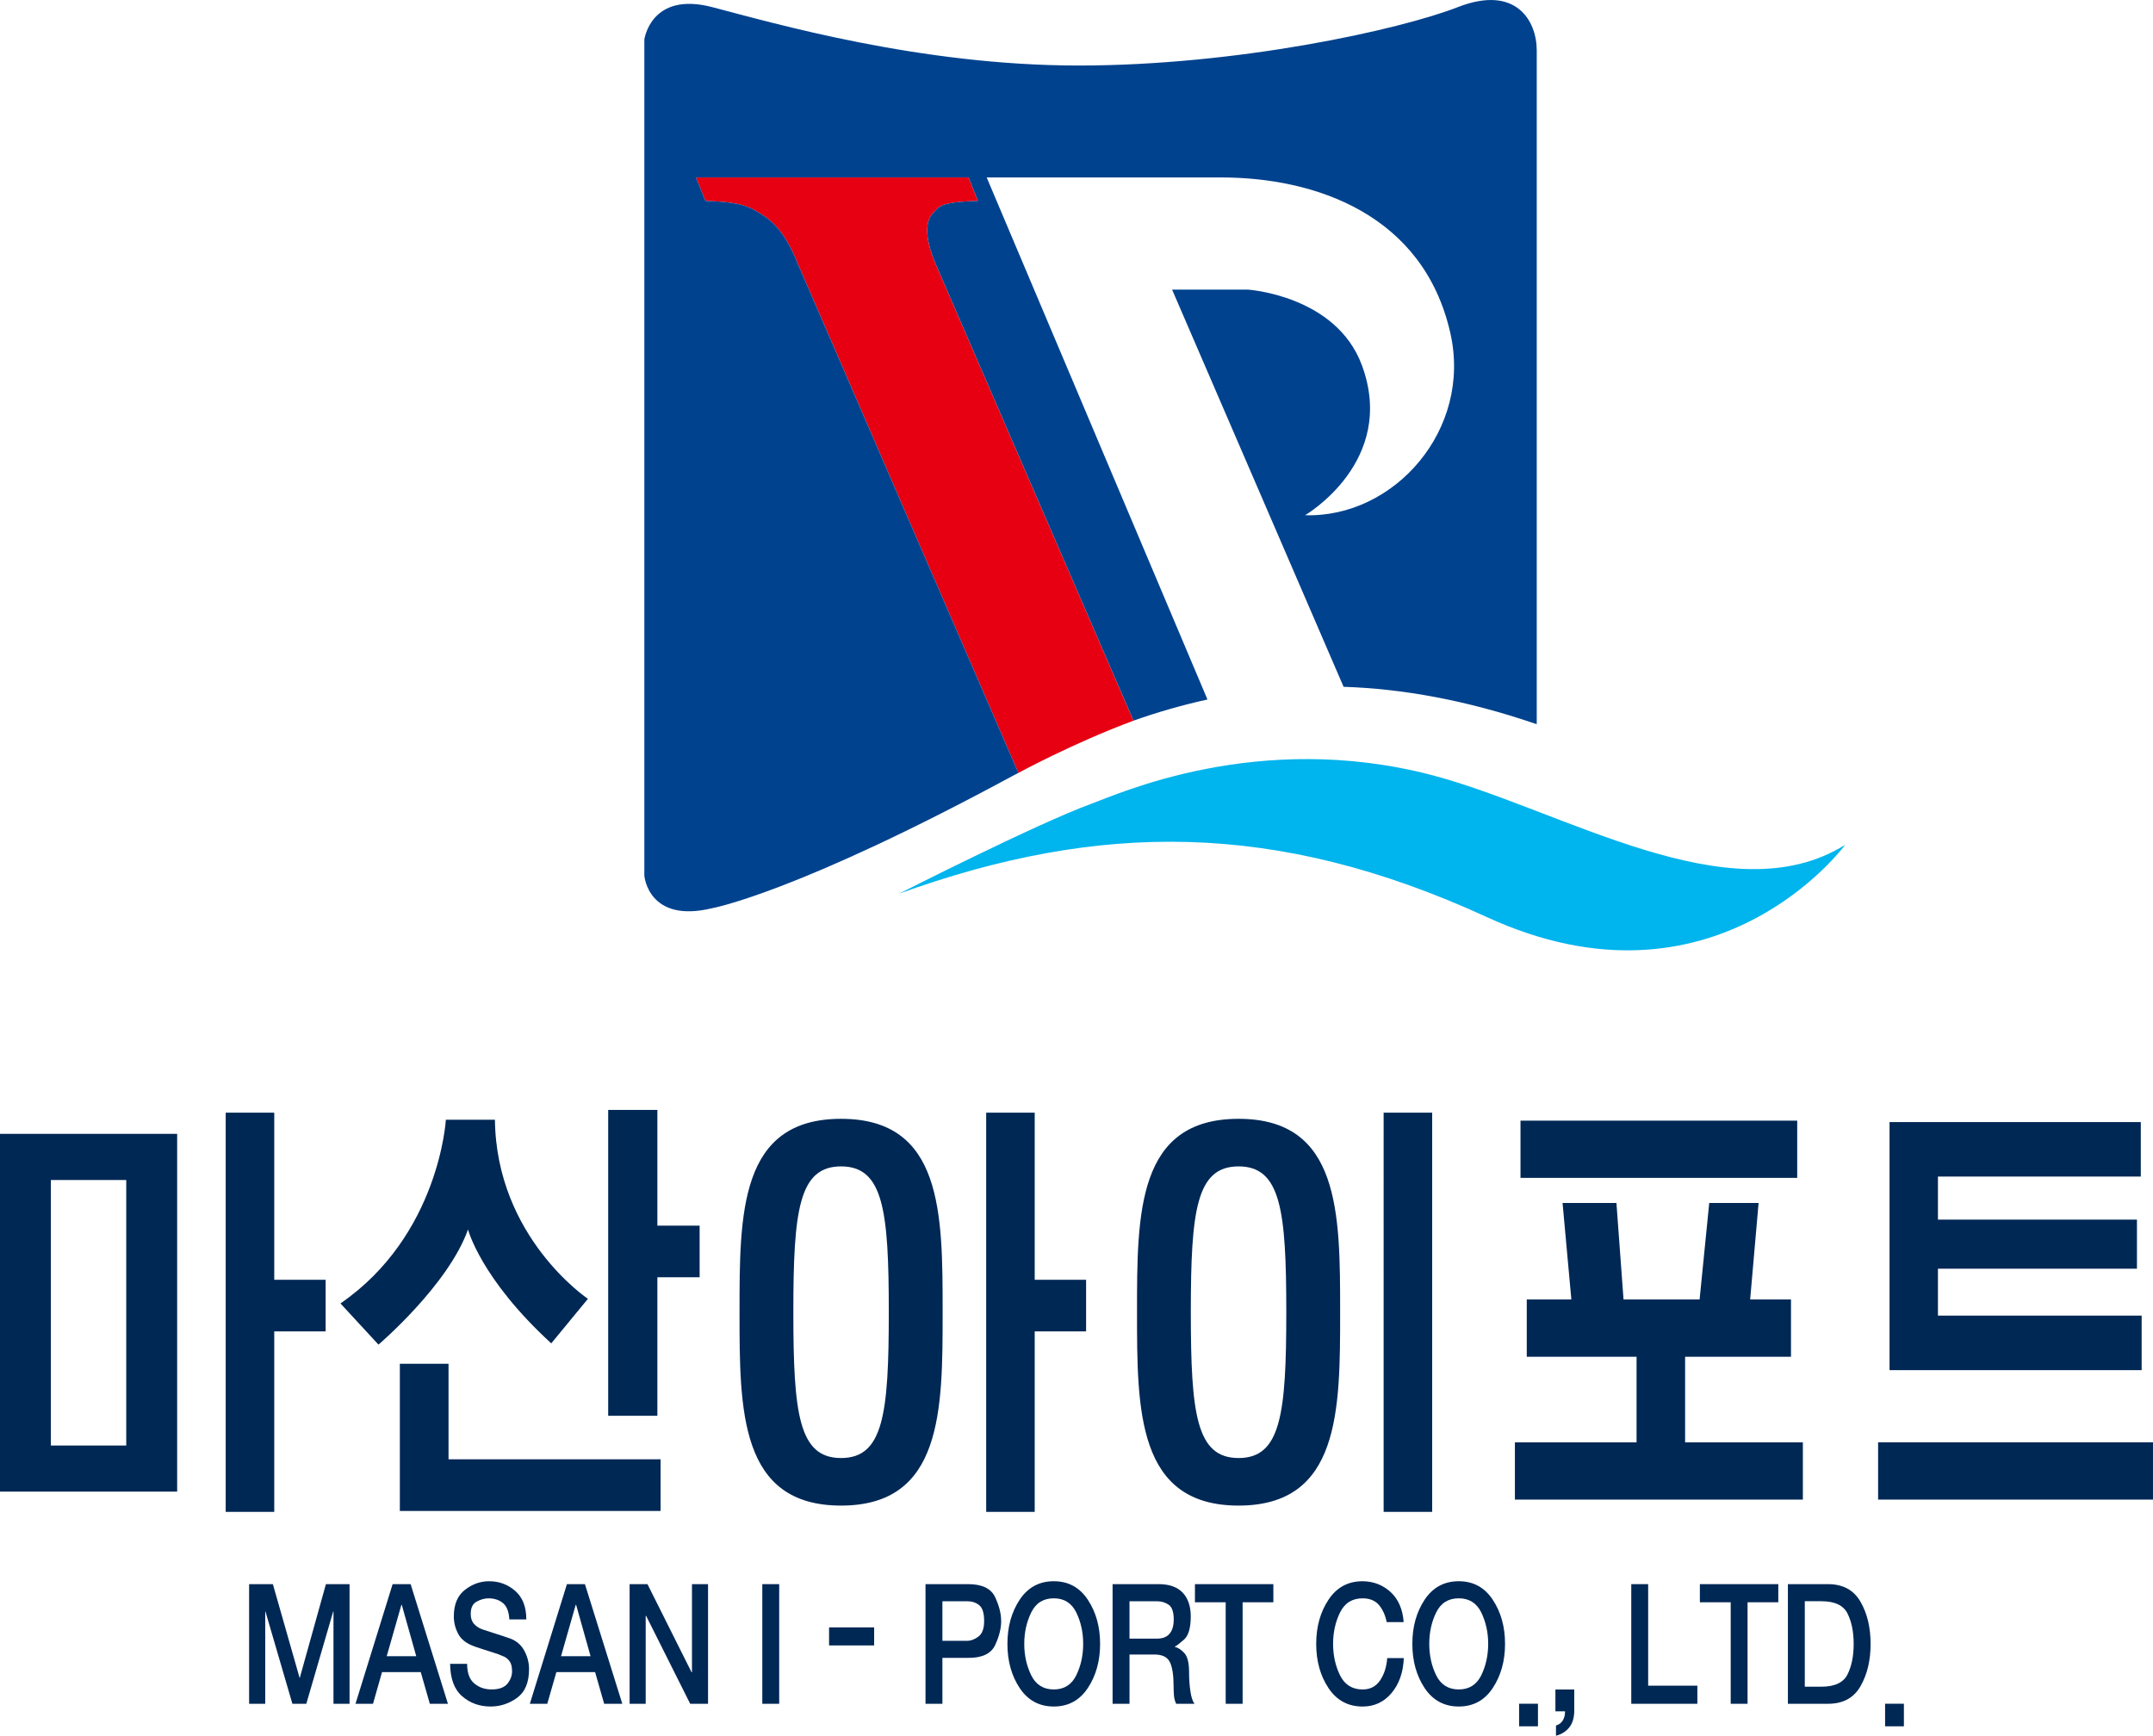 <?xml version="1.0" encoding="utf-8"?>
<!-- Generator: Adobe Illustrator 16.0.0, SVG Export Plug-In . SVG Version: 6.00 Build 0)  -->
<!DOCTYPE svg PUBLIC "-//W3C//DTD SVG 1.1//EN" "http://www.w3.org/Graphics/SVG/1.1/DTD/svg11.dtd">
<svg version="1.1" id="레이어_1" xmlns="http://www.w3.org/2000/svg" xmlns:xlink="http://www.w3.org/1999/xlink" x="0px"
	 y="0px" width="158px" height="127.393px" viewBox="0 0 158 127.393" enable-background="new 0 0 158 127.393"
	 xml:space="preserve">
<polygon fill="#002855" points="18.281,125.047 18.281,116.266 20.025,116.266 21.985,123.137 22.002,123.137 23.918,116.266 
	25.652,116.266 25.652,125.047 24.473,125.047 24.473,118.272 24.452,118.272 22.479,125.047 21.458,125.047 19.48,118.272 
	19.464,118.272 19.464,125.047 "/>
<path fill="#002855" d="M26.089,125.047l2.724-8.781h1.321l2.738,8.781h-1.329l-0.665-2.324h-2.842l-0.663,2.324H26.089z
	 M29.457,117.782l-1.077,3.773h2.167l-1.062-3.773h-0.008H29.457z"/>
<g>
	<defs>
		<rect id="SVGID_1_" width="158" height="127.393"/>
	</defs>
	<clipPath id="SVGID_2_">
		<use xlink:href="#SVGID_1_"  overflow="visible"/>
	</clipPath>
	<path clip-path="url(#SVGID_2_)" fill="#002855" d="M36.006,125.247c-0.815,0-1.51-0.251-2.088-0.751
		c-0.577-0.498-0.874-1.291-0.887-2.383h1.249c0,0.673,0.178,1.151,0.529,1.443c0.349,0.294,0.774,0.438,1.265,0.438
		c0.543,0,0.93-0.141,1.16-0.416c0.225-0.278,0.344-0.586,0.344-0.914c0-0.333-0.062-0.583-0.185-0.743
		c-0.118-0.161-0.256-0.271-0.401-0.335c-0.249-0.116-0.543-0.226-0.877-0.326c-0.337-0.102-0.749-0.235-1.239-0.402
		c-0.607-0.208-1.021-0.514-1.24-0.925c-0.223-0.416-0.332-0.847-0.332-1.298c0-0.878,0.271-1.528,0.813-1.949
		c0.547-0.426,1.137-0.633,1.777-0.633c0.74,0,1.378,0.239,1.92,0.712c0.542,0.477,0.81,1.172,0.81,2.09h-1.247
		c-0.029-0.563-0.183-0.963-0.465-1.198c-0.281-0.233-0.636-0.349-1.061-0.349c-0.287,0-0.577,0.079-0.867,0.239
		c-0.296,0.157-0.439,0.461-0.439,0.902c0,0.304,0.074,0.545,0.235,0.726c0.157,0.181,0.359,0.318,0.61,0.408
		c0.051,0.014,0.362,0.118,0.927,0.3c0.565,0.185,0.941,0.308,1.13,0.375c0.463,0.175,0.808,0.475,1.036,0.904
		c0.229,0.431,0.342,0.875,0.342,1.333c0,0.984-0.292,1.69-0.88,2.116C37.358,125.035,36.708,125.247,36.006,125.247"/>
	<path clip-path="url(#SVGID_2_)" fill="#002855" d="M38.883,125.047l2.722-8.781h1.321l2.742,8.781h-1.33l-0.666-2.324h-2.843
		l-0.667,2.324H38.883z M42.25,117.782l-1.078,3.773h2.167l-1.06-3.773h-0.008H42.25z"/>
	<polygon clip-path="url(#SVGID_2_)" fill="#002855" points="46.205,125.047 46.205,116.266 47.515,116.266 50.752,122.735 
		50.781,122.735 50.781,116.266 51.96,116.266 51.96,125.047 50.65,125.047 47.416,118.592 47.385,118.592 47.385,125.047 	"/>
	<rect x="55.942" y="116.266" clip-path="url(#SVGID_2_)" fill="#002855" width="1.24" height="8.781"/>
	<rect x="60.842" y="119.439" clip-path="url(#SVGID_2_)" fill="#002855" width="3.308" height="1.325"/>
	<path clip-path="url(#SVGID_2_)" fill="#002855" d="M67.919,125.047v-8.781h3.133c1.017,0,1.675,0.319,1.974,0.949
		c0.296,0.631,0.445,1.22,0.445,1.771c0,0.537-0.149,1.125-0.445,1.759c-0.299,0.627-0.957,0.941-1.974,0.932h-1.893v3.371H67.919z
		 M69.159,117.521v2.904h1.814c0.282,0,0.559-0.108,0.838-0.316c0.274-0.21,0.411-0.588,0.411-1.137
		c0-0.583-0.119-0.969-0.364-1.163c-0.241-0.192-0.526-0.288-0.867-0.288H69.159z"/>
	<path clip-path="url(#SVGID_2_)" fill="#002855" d="M73.931,120.65c0-1.255,0.298-2.333,0.9-3.241
		c0.6-0.906,1.438-1.357,2.504-1.357c1.063,0,1.895,0.451,2.495,1.357c0.602,0.908,0.902,1.986,0.902,3.241
		c0,1.253-0.301,2.334-0.902,3.242c-0.601,0.904-1.433,1.355-2.495,1.355c-1.066,0-1.904-0.451-2.504-1.355
		C74.229,122.984,73.931,121.904,73.931,120.65 M79.49,120.65c0-0.845-0.168-1.612-0.508-2.306
		c-0.339-0.692-0.889-1.038-1.647-1.038c-0.765,0-1.319,0.345-1.657,1.038c-0.339,0.694-0.512,1.461-0.512,2.306
		c0,0.843,0.173,1.612,0.512,2.306c0.338,0.69,0.893,1.038,1.657,1.038c0.759,0,1.309-0.347,1.647-1.038
		C79.322,122.263,79.49,121.494,79.49,120.65"/>
	<path clip-path="url(#SVGID_2_)" fill="#002855" d="M81.648,125.047v-8.781h3.388c0.78,0,1.363,0.211,1.76,0.627
		c0.392,0.419,0.589,1.002,0.589,1.747c0,0.841-0.169,1.412-0.501,1.702c-0.335,0.292-0.557,0.463-0.669,0.51v0.025
		c0.213,0.034,0.442,0.179,0.686,0.432c0.242,0.255,0.361,0.728,0.361,1.426c0,0.51,0.033,0.977,0.097,1.4
		c0.063,0.427,0.162,0.728,0.3,0.912h-1.343c-0.093-0.188-0.149-0.398-0.166-0.629c-0.018-0.229-0.025-0.451-0.025-0.665
		c0-0.8-0.091-1.391-0.272-1.763c-0.182-0.375-0.562-0.559-1.141-0.559h-1.822v3.616H81.648z M82.889,117.521v2.743h2.036
		c0.398,0,0.695-0.12,0.902-0.355c0.205-0.241,0.308-0.588,0.308-1.047c0-0.555-0.125-0.92-0.375-1.086
		c-0.248-0.168-0.533-0.255-0.855-0.255H82.889z"/>
	<polygon clip-path="url(#SVGID_2_)" fill="#002855" points="87.692,117.597 87.692,116.266 93.446,116.266 93.446,117.597 
		91.191,117.597 91.191,125.047 89.949,125.047 89.949,117.597 	"/>
	<path clip-path="url(#SVGID_2_)" fill="#002855" d="M99.996,116.052c0.799,0.008,1.484,0.272,2.055,0.794
		c0.565,0.518,0.886,1.255,0.959,2.204h-1.247c-0.102-0.506-0.291-0.925-0.568-1.253c-0.279-0.328-0.682-0.49-1.198-0.49
		c-0.763,0-1.317,0.345-1.657,1.038c-0.34,0.694-0.51,1.461-0.51,2.306c0,0.843,0.17,1.614,0.51,2.306
		c0.34,0.69,0.895,1.038,1.657,1.038c0.558,0,0.986-0.224,1.284-0.669c0.302-0.447,0.473-0.99,0.521-1.631h1.218
		c-0.043,1.049-0.344,1.904-0.9,2.563c-0.555,0.661-1.265,0.99-2.123,0.99c-1.068,0-1.904-0.451-2.506-1.357
		c-0.601-0.906-0.9-1.986-0.9-3.24c0-1.255,0.3-2.333,0.9-3.239C98.092,116.503,98.928,116.052,99.996,116.052"/>
	<path clip-path="url(#SVGID_2_)" fill="#002855" d="M103.647,120.65c0-1.255,0.299-2.333,0.901-3.241
		c0.603-0.906,1.438-1.357,2.506-1.357c1.061,0,1.893,0.451,2.492,1.357c0.603,0.908,0.903,1.986,0.903,3.241
		c0,1.253-0.301,2.334-0.903,3.242c-0.6,0.904-1.432,1.355-2.492,1.355c-1.068,0-1.903-0.451-2.506-1.355
		C103.946,122.984,103.647,121.904,103.647,120.65 M109.212,120.65c0-0.845-0.173-1.612-0.508-2.306
		c-0.34-0.692-0.892-1.038-1.649-1.038c-0.768,0-1.32,0.345-1.659,1.038c-0.34,0.694-0.508,1.461-0.508,2.306
		c0,0.843,0.168,1.612,0.508,2.306c0.339,0.69,0.892,1.038,1.659,1.038c0.758,0,1.31-0.347,1.649-1.038
		C109.039,122.263,109.212,121.494,109.212,120.65"/>
	<rect x="111.481" y="125.043" clip-path="url(#SVGID_2_)" fill="#002855" width="1.384" height="1.657"/>
	<path clip-path="url(#SVGID_2_)" fill="#002855" d="M114.145,125.598v-1.6h1.383v1.6c-0.008,0.498-0.134,0.898-0.376,1.196
		c-0.249,0.298-0.568,0.498-0.965,0.598v-0.751c0.223-0.063,0.389-0.188,0.502-0.375c0.112-0.186,0.169-0.408,0.162-0.668H114.145z"
		/>
	<polygon clip-path="url(#SVGID_2_)" fill="#002855" points="119.712,125.047 119.712,116.266 120.952,116.266 120.952,123.718 
		124.563,123.718 124.563,125.047 	"/>
	<polygon clip-path="url(#SVGID_2_)" fill="#002855" points="124.747,117.597 124.747,116.266 130.502,116.266 130.502,117.597 
		128.246,117.597 128.246,125.047 127.009,125.047 127.009,117.597 	"/>
	<path clip-path="url(#SVGID_2_)" fill="#002855" d="M131.207,125.047v-8.781h2.944c1.093,0,1.888,0.431,2.382,1.29
		c0.494,0.851,0.743,1.889,0.743,3.103c0,1.209-0.249,2.245-0.743,3.102c-0.494,0.861-1.289,1.286-2.382,1.286H131.207z
		 M132.447,117.521v6.271h1.221c0.976,0,1.618-0.302,1.918-0.908c0.3-0.608,0.447-1.349,0.447-2.226c0-0.877-0.147-1.62-0.447-2.228
		s-0.942-0.91-1.918-0.91H132.447z"/>
	<rect x="138.339" y="125.043" clip-path="url(#SVGID_2_)" fill="#002855" width="1.38" height="1.657"/>
	<path clip-path="url(#SVGID_2_)" fill="#002855" d="M48.242,81.46h-3.61v22.451h3.61V93.742h3.101v-3.787h-3.101V81.46z
		 M32.916,100.094h-3.573v10.799h19.135v-3.789H32.916V100.094z M34.346,90.236c0,0,0.919,3.601,6.109,8.358l2.69-3.269
		c0,0-6.724-4.499-6.824-13.145H32.72c0,0-0.477,8.485-7.735,13.484l2.79,3.022C27.774,98.686,32.897,94.323,34.346,90.236
		 M157.166,96.558h-14.948v-3.443h14.604v-3.601h-14.604v-3.161h14.887v-4h-18.439v18.206h18.501V96.558z M20.126,81.663h-3.563
		v29.301h3.563V97.717h3.771v-3.789h-3.771V81.663z M131.89,82.249h-20.307v4.2h20.307V82.249z M61.722,82.114
		c-7.451,0-7.451,6.928-7.451,14.191c0,7.191,0,14.195,7.451,14.195c7.454,0,7.454-7.004,7.454-14.195
		C69.176,89.042,69.176,82.114,61.722,82.114 M61.722,107.01c-3.098,0-3.502-3.23-3.502-10.705c0-7.467,0.404-10.699,3.502-10.699
		c3.103,0,3.503,3.232,3.503,10.699C65.225,103.78,64.824,107.01,61.722,107.01 M123.663,99.576h7.771v-4.201h-2.997l0.619-7.085
		h-3.622l-0.707,7.085h-5.582l-0.521-7.085h-3.954l0.646,7.085h-3.273v4.201h8.058v6.283h-8.928v4.203h21.132v-4.203h-8.641V99.576z
		 M75.933,81.663h-3.561v29.301h3.561V97.717h3.771v-3.789h-3.771V81.663z M90.896,82.114c-7.455,0-7.455,6.928-7.455,14.191
		c0,7.191,0,14.195,7.455,14.195c7.451,0,7.451-7.004,7.451-14.195C98.347,89.042,98.347,82.114,90.896,82.114 M90.896,107.01
		c-3.102,0-3.506-3.23-3.506-10.705c0-7.467,0.404-10.699,3.506-10.699c3.099,0,3.5,3.232,3.5,10.699
		C94.396,103.78,93.994,107.01,90.896,107.01 M137.826,110.062h20.173v-4.205h-20.173V110.062z M101.539,110.963h3.563V81.663
		h-3.563V110.963z M0,109.477h13.001V83.218H0V109.477z M3.733,86.606h5.532v19.484H3.733V86.606z"/>
	<path clip-path="url(#SVGID_2_)" fill="#E60012" d="M83.181,52.894L68.623,19.28c-0.805-1.932-0.692-3.09-0.146-3.647
		c0.448-0.453,0.448-0.802,3.288-0.89l-0.688-1.72H51.076l0.688,1.72c2.71,0.088,3.241,0.453,4.028,0.928
		c0.96,0.568,1.897,1.528,2.721,3.61l16.222,37.447C74.735,56.727,78.734,54.546,83.181,52.894"/>
	<path clip-path="url(#SVGID_2_)" fill="#00428E" d="M106.977,0.526c-4.271,1.661-16.17,4.283-27.82,4.283
		c-11.649,0-22.353-3.104-26.876-4.283c-4.521-1.188-4.995,2.372-4.995,2.372v61.375c0,0,0.278,3.532,4.995,2.378
		c0,0,6.146-1.096,22.17-9.78c0.093-0.039,0.188-0.097,0.285-0.144L58.514,19.282c-0.823-2.084-1.761-3.043-2.722-3.613
		c-0.786-0.474-1.317-0.839-4.027-0.926l-0.688-1.721h20.002l0.688,1.721c-2.839,0.086-2.839,0.437-3.288,0.889
		c-0.547,0.557-0.658,1.716,0.146,3.649l14.558,33.611c1.733-0.617,3.551-1.14,5.428-1.553L72.409,13.023h17.193
		c6.945,0,14.862,2.728,16.83,11.409c1.62,7.12-4.133,13.584-10.658,13.382c0,0,6.78-3.946,4.17-11.009
		c-1.905-5.138-8.374-5.55-8.374-5.55h-5.555l12.586,29.152c4.301,0.14,8.978,0.967,14.117,2.726h0.057V3.69
		C112.775,1.545,111.264-1.153,106.977,0.526"/>
	<path clip-path="url(#SVGID_2_)" fill="#00B4ED" d="M65.979,65.588c0,0,10.135-5.146,14.069-6.581
		c2.019-0.729,12.251-5.429,24.96-2.138c9.585,2.497,21.937,10.431,30.403,5.134c0,0-9.534,13.023-26.317,5.297
		C93.62,60.194,80.649,60.304,65.979,65.588"/>
</g>
</svg>
